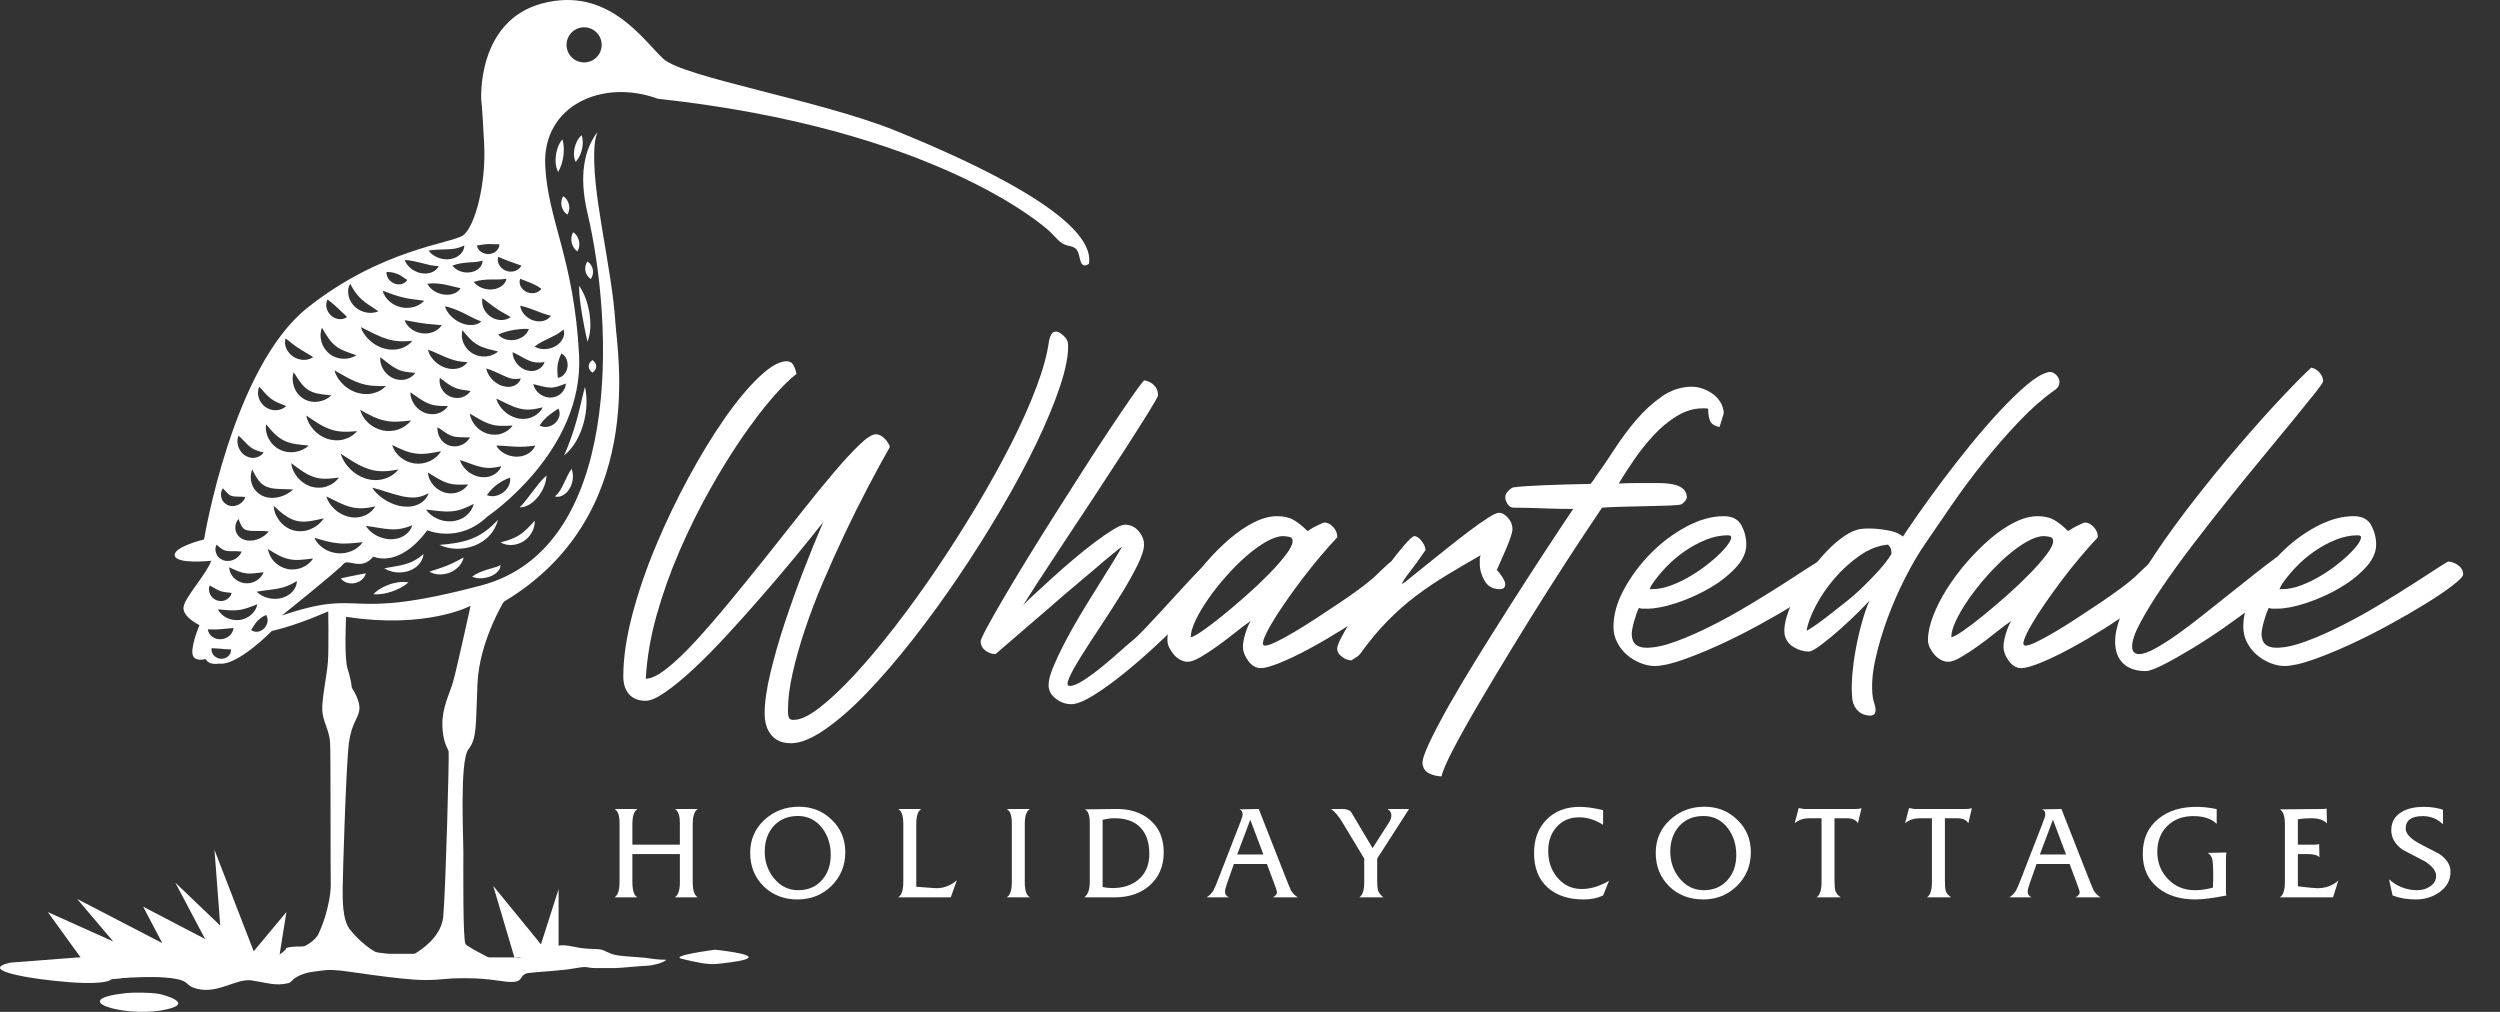 <svg xmlns="http://www.w3.org/2000/svg" xmlns:xlink="http://www.w3.org/1999/xlink" id="Layer_1" x="0px" y="0px" width="350.478px" height="141.855px" viewBox="0 0 350.478 141.855" xml:space="preserve"><rect x="0" y="0" width="350.478" height="141.855" fill="#333333" stroke="none"/><g>	<g>		<path fill="#FFFFFF" d="M90.535,98.244c-1.031,0-1.814-0.308-2.35-0.922c-0.536-0.615-0.804-1.438-0.804-2.469   c0-2.579,0.417-5.454,1.25-8.628c0.833-3.173,1.934-6.396,3.302-9.669s2.896-6.465,4.582-9.579   c1.686-3.113,3.371-5.881,5.057-8.301c1.686-2.419,3.303-4.362,4.85-5.831c1.547-1.467,2.836-2.201,3.867-2.201   c0.437,0,0.754,0.188,0.952,0.565s0.337,0.783,0.417,1.22c-0.913,0.675-2.053,1.806-3.422,3.392   c-1.368,1.587-2.807,3.48-4.313,5.682c-1.508,2.202-3.015,4.651-4.521,7.349c-1.509,2.698-2.896,5.514-4.165,8.449   c-1.271,2.936-2.331,5.92-3.184,8.954c-0.854,3.035-1.359,6-1.518,8.896c0.753,0,1.745-0.486,2.976-1.458   c1.229-0.972,2.588-2.27,4.075-3.896c1.487-1.626,3.074-3.461,4.761-5.504c1.685-2.043,3.381-4.136,5.087-6.277   c1.705-2.142,3.371-4.244,4.998-6.307c1.626-2.063,3.124-3.897,4.492-5.504s2.559-2.896,3.57-3.868   c1.011-0.971,1.774-1.457,2.29-1.457c0.437,0,0.853,0.208,1.25,0.624c0.396,0.417,0.634,0.804,0.714,1.16   c-0.992,1.746-2.033,3.66-3.124,5.742c-1.091,2.083-2.162,4.234-3.213,6.456c-1.052,2.222-2.063,4.473-3.034,6.753   c-0.973,2.281-1.815,4.492-2.529,6.635c-0.714,2.142-1.289,4.174-1.726,6.099c-0.437,1.923-0.654,3.659-0.654,5.206   c0,0.555,0.05,0.922,0.149,1.101c0.098,0.179,0.307,0.268,0.624,0.268c0.952,0,2.162-0.565,3.63-1.695   c1.467-1.131,3.094-2.658,4.879-4.582s3.669-4.165,5.652-6.724c1.983-2.558,3.946-5.274,5.891-8.151   c1.943-2.875,3.817-5.82,5.623-8.836c1.805-3.014,3.421-5.929,4.849-8.746c1.429-2.816,2.608-5.464,3.541-7.943   c0.931-2.479,1.517-4.631,1.755-6.456c0.079-0.356,0.188-0.663,0.327-0.922c0.139-0.258,0.366-0.387,0.685-0.387   c0.237,0,0.574,0.188,1.011,0.565s0.655,0.823,0.655,1.339c0.039,1.468-0.338,3.392-1.131,5.771   c-0.794,2.38-1.885,5.019-3.272,7.913c-1.389,2.896-3.025,5.95-4.909,9.163s-3.877,6.377-5.979,9.49   c-2.103,3.114-4.265,6.09-6.485,8.925c-2.222,2.836-4.373,5.335-6.456,7.497c-2.082,2.162-4.046,3.877-5.891,5.147   c-1.844,1.269-3.421,1.903-4.729,1.903c-1.19,0-2.104-0.377-2.737-1.13c-0.635-0.754-0.952-1.766-0.952-3.035   c0-1.547,0.268-3.441,0.804-5.682c0.535-2.242,1.209-4.591,2.022-7.051c0.813-2.459,1.696-4.918,2.648-7.378   c0.951-2.459,1.863-4.701,2.736-6.724c-1.15,1.468-2.479,3.114-3.986,4.938c-1.508,1.825-3.064,3.659-4.671,5.504   c-1.606,1.844-3.223,3.649-4.849,5.414c-1.627,1.766-3.164,3.322-4.611,4.671c-1.449,1.348-2.768,2.439-3.957,3.272   C92.142,97.828,91.21,98.244,90.535,98.244z"></path>		<path fill="#FFFFFF" d="M150.154,98.72c-0.754,0-1.468-0.259-2.142-0.773c-0.675-0.517-1.012-1.151-1.012-1.904   c0-0.635,0.208-1.458,0.625-2.469c0.416-1.012,0.941-2.132,1.576-3.362c0.635-1.229,1.349-2.508,2.143-3.838   c0.793-1.328,1.576-2.607,2.351-3.838c0.773-1.229,1.477-2.359,2.111-3.391s1.131-1.864,1.488-2.499   c-0.238,0.158-0.675,0.496-1.31,1.011c-0.635,0.517-1.389,1.151-2.261,1.904c-0.873,0.754-1.835,1.567-2.886,2.439   c-1.052,0.873-2.093,1.766-3.124,2.678c-2.46,2.103-5.176,4.442-8.151,7.021c-0.516,0-0.992-0.168-1.428-0.506   c-0.438-0.336-0.654-0.763-0.654-1.278c0-0.198,0.287-0.833,0.862-1.904c0.574-1.071,1.339-2.419,2.291-4.046   c0.952-1.626,2.053-3.461,3.302-5.504c1.25-2.043,2.549-4.125,3.897-6.248c1.349-2.121,2.687-4.224,4.017-6.307   c1.328-2.082,2.567-3.986,3.719-5.712c1.149-1.726,2.151-3.203,3.005-4.433c0.853-1.229,1.457-2.043,1.814-2.439   c0.555,0.08,1.021,0.308,1.398,0.684c0.376,0.378,0.565,0.844,0.565,1.398c0,0.159-0.438,0.943-1.31,2.351   c-0.873,1.408-1.974,3.145-3.302,5.206c-1.33,2.063-2.777,4.284-4.344,6.664c-1.567,2.38-3.055,4.632-4.463,6.753   c-1.408,2.123-2.618,3.968-3.629,5.534c-1.012,1.567-1.637,2.549-1.875,2.945c0.277-0.317,0.774-0.804,1.488-1.458   s1.536-1.407,2.469-2.261c0.932-0.853,1.924-1.726,2.976-2.618c1.05-0.893,2.062-1.705,3.034-2.439   c0.972-0.733,1.845-1.339,2.618-1.815c0.773-0.476,1.339-0.714,1.695-0.714c0.753,0,1.388,0.298,1.904,0.893   c0.515,0.596,0.773,1.23,0.773,1.904c0,0.675-0.308,1.636-0.922,2.886c-0.616,1.249-1.379,2.608-2.291,4.076   c-0.913,1.468-1.874,2.965-2.886,4.492s-1.904,2.906-2.678,4.135c-0.773,1.229-1.339,2.24-1.695,3.034   c-0.357,0.793-0.338,1.19,0.06,1.19c0.476,0,1.14-0.278,1.993-0.833c0.853-0.556,1.726-1.2,2.617-1.934   c0.893-0.734,1.726-1.447,2.499-2.143c0.773-0.693,1.339-1.18,1.696-1.457c0.476-0.396,1.051-0.952,1.726-1.666   c0.674-0.714,1.388-1.478,2.142-2.291c0.753-0.813,1.518-1.646,2.291-2.499c0.773-0.853,1.478-1.616,2.112-2.291   c0.634-0.674,1.18-1.229,1.636-1.666c0.456-0.436,0.724-0.654,0.804-0.654c0.595,0,1.061,0.188,1.398,0.565   c0.336,0.377,0.506,0.783,0.506,1.22c-0.159,0.396-0.695,1.121-1.606,2.172c-0.913,1.051-2.033,2.252-3.362,3.6   c-1.329,1.349-2.787,2.758-4.373,4.225c-1.587,1.468-3.134,2.806-4.641,4.016c-1.509,1.21-2.906,2.211-4.195,3.005   C151.93,98.323,150.907,98.72,150.154,98.72z"></path>		<path fill="#FFFFFF" d="M163.661,89.736c0-0.991,0.238-2.112,0.714-3.362c0.477-1.249,1.121-2.519,1.935-3.808   c0.813-1.289,1.744-2.538,2.796-3.749c1.051-1.209,2.143-2.3,3.272-3.272c1.131-0.971,2.271-1.744,3.422-2.32   c1.149-0.574,2.221-0.862,3.213-0.862c0.952,0,1.734,0.179,2.35,0.535c0.615,0.357,1.259,0.873,1.935,1.547   c0.078-0.039,0.228-0.128,0.445-0.268c0.218-0.139,0.466-0.277,0.744-0.416c0.277-0.139,0.525-0.258,0.744-0.357   c0.217-0.099,0.366-0.148,0.446-0.148c0.436,0,0.842,0.208,1.22,0.624c0.376,0.417,0.564,0.844,0.564,1.279v0.179   c-0.714,0.754-1.508,1.646-2.38,2.678c-0.873,1.032-1.735,2.112-2.588,3.242c-0.854,1.131-1.656,2.242-2.41,3.332   c-0.754,1.092-1.389,2.083-1.903,2.976c-0.517,0.893-0.863,1.606-1.042,2.142c-0.178,0.536-0.109,0.804,0.209,0.804   c0.316,0,0.842-0.179,1.576-0.536c0.733-0.356,1.586-0.822,2.559-1.397c0.972-0.575,2.003-1.22,3.094-1.935   c1.091-0.714,2.151-1.417,3.184-2.111c1.031-0.694,1.953-1.339,2.767-1.935c0.813-0.595,1.438-1.09,1.875-1.487   c0.118-0.079,0.307-0.247,0.564-0.506c0.258-0.257,0.536-0.525,0.833-0.803c0.298-0.277,0.565-0.525,0.804-0.744   c0.238-0.218,0.396-0.327,0.476-0.327c0.437,0,0.863,0.169,1.279,0.506c0.417,0.338,0.625,0.725,0.625,1.16   c0,0.556-0.417,1.26-1.25,2.112c-0.833,0.854-1.903,1.775-3.213,2.767c-1.309,0.992-2.757,1.984-4.343,2.976   c-1.587,0.991-3.135,1.895-4.642,2.707c-1.508,0.813-2.876,1.467-4.105,1.963s-2.122,0.744-2.678,0.744   c-0.675,0-1.26-0.338-1.755-1.012c-0.496-0.674-0.744-1.348-0.744-2.022c0-0.437,0.099-1.002,0.298-1.696   c0.198-0.693,0.456-1.318,0.773-1.874c-0.595,0.396-1.3,0.922-2.112,1.577c-0.813,0.654-1.646,1.289-2.499,1.903   c-0.854,0.615-1.656,1.141-2.409,1.577c-0.754,0.436-1.35,0.654-1.785,0.654c-0.357,0-0.705-0.089-1.041-0.268   c-0.338-0.179-0.636-0.417-0.893-0.714c-0.259-0.298-0.477-0.625-0.655-0.982C163.751,90.45,163.661,90.092,163.661,89.736z    M166.934,89.319c0.238,0,0.764-0.276,1.577-0.833c0.813-0.555,1.745-1.259,2.797-2.112c1.05-0.853,2.161-1.794,3.331-2.826   c1.17-1.031,2.241-2.042,3.214-3.034c0.971-0.991,1.774-1.904,2.409-2.737c0.634-0.833,0.952-1.467,0.952-1.903   c0-0.357-0.179-0.565-0.535-0.625c-0.357-0.06-0.616-0.09-0.773-0.09c-0.676,0-1.469,0.259-2.38,0.773   c-0.913,0.517-1.845,1.19-2.797,2.023s-1.895,1.775-2.826,2.826c-0.933,1.052-1.766,2.103-2.499,3.153   c-0.734,1.052-1.33,2.053-1.785,3.005C167.162,87.891,166.934,88.685,166.934,89.319z"></path>		<path fill="#FFFFFF" d="M188.83,92.472c-0.238-0.079-0.525-0.258-0.863-0.535c-0.336-0.277-0.506-0.614-0.506-1.012   c0-0.316,0.229-0.901,0.685-1.755c0.455-0.853,1.031-1.845,1.726-2.975c0.693-1.131,1.467-2.311,2.32-3.541   c0.853-1.229,1.676-2.38,2.47-3.451c0.793-1.07,1.517-1.982,2.171-2.736c0.655-0.753,1.121-1.19,1.398-1.31   c0.357,0,0.714,0.229,1.071,0.685c0.357,0.456,0.535,0.883,0.535,1.279c-0.794,1.19-1.537,2.222-2.23,3.094   c-0.695,0.873-1.042,1.429-1.042,1.666c0.039,0,0.366-0.247,0.982-0.743c0.614-0.496,1.377-1.11,2.29-1.845   c0.912-0.733,1.914-1.537,3.005-2.41c1.091-0.872,2.122-1.675,3.094-2.409c0.972-0.733,1.845-1.349,2.618-1.845   c0.773-0.495,1.299-0.744,1.577-0.744c0.436,0,0.862,0.238,1.279,0.714c0.416,0.477,0.625,0.992,0.625,1.548   c0,0.277-0.09,0.675-0.269,1.189c-0.178,0.517-0.387,1.052-0.624,1.606c-0.238,0.557-0.477,1.101-0.714,1.637   c-0.238,0.535-0.438,0.981-0.596,1.339c0.198,0.158,0.446,0.467,0.744,0.922c0.297,0.456,0.446,0.804,0.446,1.041   c0,0.477-0.259,0.714-0.773,0.714c-0.952,0-1.657-0.387-2.112-1.16c-0.457-0.773-0.685-1.576-0.685-2.409c0-0.198,0-0.387,0-0.565   s0.039-0.387,0.119-0.625c-1.666,0.952-3.253,1.885-4.76,2.797c-1.508,0.913-2.945,1.884-4.314,2.915   c-1.368,1.032-2.688,2.192-3.956,3.481c-1.271,1.289-2.52,2.787-3.749,4.492c-0.159,0.237-0.367,0.437-0.624,0.595   c-0.259,0.158-0.506,0.316-0.744,0.476L188.83,92.472z"></path>		<path fill="#FFFFFF" d="M222.982,67.839c0.158-0.198,0.297-0.376,0.416-0.535c0.119-0.158,0.218-0.317,0.298-0.477   c0.793-1.07,1.655-2.329,2.588-3.777c0.932-1.448,1.953-2.827,3.064-4.136c1.11-1.309,2.32-2.419,3.63-3.332   c1.309-0.912,2.716-1.368,4.225-1.368c0.476,0,0.971,0.089,1.487,0.268c0.515,0.179,0.991,0.427,1.428,0.743   c0.436,0.318,0.793,0.705,1.071,1.161c0.276,0.456,0.436,0.962,0.476,1.517l-0.595,1.964c-0.754-0.158-1.211-0.477-1.369-0.952   s-0.237-1.012-0.237-1.606c-0.119-0.039-0.248-0.06-0.387-0.06c-0.14,0-0.268,0-0.387,0c-1.23,0-2.431,0.357-3.6,1.071   c-1.171,0.714-2.252,1.606-3.243,2.678c-0.992,1.07-1.904,2.211-2.737,3.421s-1.547,2.312-2.142,3.302v0.06   c0.912-0.039,1.834-0.06,2.767-0.06c0.932,0,1.854,0,2.767,0c0.396,0,0.813,0.021,1.25,0.06c0.436,0.04,0.853,0.119,1.249,0.238   s0.733,0.308,1.012,0.565c0.277,0.258,0.436,0.625,0.476,1.101c0,0.159-0.089,0.348-0.268,0.565   c-0.179,0.219-0.348,0.367-0.506,0.446c-0.158,0.08-0.743,0.14-1.755,0.179s-2.133,0.069-3.361,0.089   c-1.23,0.021-2.431,0.05-3.601,0.089c-1.17,0.04-1.974,0.08-2.409,0.119c-0.675,0.992-1.687,2.51-3.035,4.552   c-1.349,2.044-2.836,4.344-4.462,6.902c-1.627,2.559-3.293,5.236-4.998,8.032c-1.706,2.797-3.282,5.424-4.73,7.884   c-1.447,2.459-2.657,4.621-3.629,6.485s-1.518,3.133-1.637,3.809c-0.555,0-1.12-0.13-1.695-0.387   c-0.575-0.259-0.902-0.725-0.982-1.398c-0.039-0.517,0.298-1.527,1.012-3.035s1.656-3.293,2.826-5.354   c1.171-2.063,2.52-4.324,4.046-6.783c1.527-2.459,3.074-4.918,4.642-7.378c1.566-2.459,3.103-4.839,4.611-7.14   c1.507-2.301,2.835-4.304,3.986-6.01c-1.39,0-2.807-0.029-4.255-0.089s-2.807-0.09-4.075-0.09c-0.357,0-0.646-0.168-0.863-0.506   c-0.218-0.336-0.327-0.663-0.327-0.981c0-0.317,0.158-0.625,0.477-0.922c0.316-0.298,0.555-0.446,0.714-0.446   c0.912-0.119,2.369-0.218,4.373-0.298C218.589,67.939,220.721,67.879,222.982,67.839z"></path>		<path fill="#FFFFFF" d="M226.194,87.832c0-1.666,0.496-3.411,1.487-5.236c0.991-1.823,2.241-3.5,3.749-5.027   c1.507-1.526,3.173-2.776,4.998-3.749c1.824-0.971,3.569-1.457,5.235-1.457c1.19,0,2.013,0.427,2.47,1.279   c0.455,0.854,0.685,1.755,0.685,2.707c0,1.111-0.517,2.212-1.548,3.302c-1.031,1.092-2.281,2.053-3.748,2.886   c-1.468,0.833-2.995,1.509-4.581,2.023c-1.588,0.516-2.937,0.773-4.047,0.773c-0.198,0-0.396,0-0.595,0   c-0.199,0-0.377-0.039-0.535-0.119c-0.119,0.238-0.238,0.526-0.357,0.863s-0.229,0.684-0.327,1.041   c-0.1,0.356-0.179,0.694-0.238,1.012s-0.089,0.556-0.089,0.714c0,1.309,0.693,1.963,2.083,1.963c1.149,0,2.528-0.297,4.135-0.892   c1.606-0.596,3.292-1.339,5.058-2.231c1.765-0.893,3.52-1.864,5.266-2.916c1.745-1.051,3.312-2.022,4.7-2.915   s2.538-1.637,3.451-2.231c0.912-0.595,1.407-0.893,1.487-0.893c0.437,0,0.893,0.169,1.369,0.506   c0.476,0.338,0.714,0.764,0.714,1.279c0,0.278-0.486,0.794-1.458,1.547c-0.973,0.754-2.231,1.606-3.778,2.559   s-3.263,1.944-5.146,2.975c-1.885,1.032-3.759,1.974-5.623,2.826c-1.865,0.854-3.6,1.558-5.206,2.112   c-1.606,0.556-2.886,0.833-3.838,0.833c-0.635,0-1.3-0.139-1.993-0.416c-0.694-0.278-1.319-0.654-1.874-1.131   c-0.556-0.476-1.012-1.051-1.369-1.726C226.373,89.418,226.194,88.665,226.194,87.832z M231.252,82.595h0.357   c0.872,0,1.794-0.188,2.767-0.564c0.972-0.377,1.913-0.843,2.826-1.398c0.912-0.556,1.765-1.16,2.559-1.815   c0.793-0.654,1.437-1.259,1.934-1.814c0.495-0.555,0.813-1.021,0.952-1.398c0.139-0.376,0.009-0.564-0.387-0.564   c-1.032,0-2.063,0.208-3.095,0.624c-1.031,0.417-2.022,0.952-2.975,1.606c-0.952,0.655-1.825,1.398-2.618,2.231   c-0.794,0.833-1.468,1.666-2.022,2.499L231.252,82.595z"></path>		<path fill="#FFFFFF" d="M262.251,100.327c-0.675,0-1.24-0.199-1.695-0.595c-0.457-0.397-0.744-0.933-0.863-1.606   c-0.119-0.952-0.129-2.063-0.029-3.332c0.099-1.271,0.268-2.55,0.506-3.838c0.237-1.289,0.525-2.529,0.862-3.719   c0.337-1.19,0.685-2.202,1.041-3.035c-0.237,0.278-0.743,0.804-1.517,1.577s-1.606,1.558-2.499,2.351   c-0.893,0.794-1.766,1.517-2.618,2.172c-0.854,0.654-1.458,1.002-1.814,1.041c-0.754,0-1.479-0.208-2.172-0.625   c-0.694-0.416-1.121-1.021-1.279-1.814c-0.08-0.714,0.029-1.557,0.327-2.529c0.298-0.972,0.724-1.993,1.279-3.063   c0.555-1.071,1.209-2.132,1.964-3.184c0.753-1.051,1.536-2.003,2.35-2.856c0.813-0.853,1.646-1.566,2.499-2.142   c0.853-0.574,1.637-0.902,2.351-0.981c0.198-0.039,0.555-0.06,1.071-0.06c0.833,0,1.725,0.089,2.677,0.268   s1.646,0.467,2.083,0.862c0.515-0.793,1.259-1.883,2.231-3.272c0.971-1.388,2.072-2.905,3.302-4.552   c1.229-1.646,2.538-3.321,3.927-5.027c1.389-1.705,2.757-3.282,4.105-4.73c1.349-1.447,2.608-2.667,3.778-3.659   c1.17-0.991,2.151-1.586,2.945-1.785c0.039,0,0.079-0.009,0.119-0.029c0.039-0.02,0.079-0.03,0.119-0.03   c0.277,0,0.535,0.09,0.773,0.268c0.238,0.179,0.416,0.397,0.535,0.655s0.139,0.545,0.06,0.862   c-0.08,0.318-0.317,0.595-0.714,0.833c-1.666,1.19-3.342,2.678-5.027,4.463c-1.687,1.785-3.323,3.669-4.909,5.652   c-1.587,1.983-3.074,3.986-4.462,6.01c-1.39,2.022-2.639,3.848-3.749,5.474c-0.873,1.27-1.775,2.816-2.707,4.641   c-0.933,1.825-1.766,3.729-2.499,5.712c-0.734,1.984-1.31,3.948-1.726,5.891c-0.417,1.943-0.526,3.669-0.327,5.177   c0.039,0.238,0.108,0.506,0.208,0.804c0.099,0.297,0.158,0.564,0.179,0.803c0.02,0.238-0.011,0.446-0.089,0.625   C262.767,100.178,262.568,100.287,262.251,100.327z M253.267,88.426c0.238-0.119,0.634-0.366,1.19-0.743   c0.555-0.377,1.199-0.853,1.934-1.429c0.733-0.574,1.526-1.199,2.38-1.874c0.853-0.674,1.675-1.398,2.469-2.172   s1.537-1.547,2.231-2.32c0.693-0.773,1.259-1.518,1.696-2.231c0-0.436-0.06-0.743-0.179-0.922s-0.219-0.307-0.298-0.387   c-1.349,0.119-2.677,0.635-3.986,1.547c-1.309,0.913-2.489,1.984-3.54,3.213c-1.052,1.23-1.925,2.51-2.618,3.838   C253.852,86.275,253.425,87.435,253.267,88.426z"></path>		<path fill="#FFFFFF" d="M270.282,89.736c0-0.991,0.238-2.112,0.714-3.362c0.477-1.249,1.121-2.519,1.935-3.808   c0.813-1.289,1.744-2.538,2.796-3.749c1.051-1.209,2.143-2.3,3.272-3.272c1.131-0.971,2.271-1.744,3.422-2.32   c1.149-0.574,2.221-0.862,3.213-0.862c0.952,0,1.734,0.179,2.35,0.535c0.615,0.357,1.259,0.873,1.935,1.547   c0.078-0.039,0.228-0.128,0.445-0.268c0.218-0.139,0.466-0.277,0.744-0.416c0.277-0.139,0.525-0.258,0.744-0.357   c0.217-0.099,0.366-0.148,0.446-0.148c0.436,0,0.842,0.208,1.22,0.624c0.376,0.417,0.564,0.844,0.564,1.279v0.179   c-0.714,0.754-1.508,1.646-2.38,2.678c-0.873,1.032-1.735,2.112-2.588,3.242c-0.854,1.131-1.656,2.242-2.41,3.332   c-0.754,1.092-1.389,2.083-1.903,2.976c-0.517,0.893-0.863,1.606-1.042,2.142c-0.178,0.536-0.109,0.804,0.209,0.804   c0.316,0,0.842-0.179,1.576-0.536c0.733-0.356,1.586-0.822,2.559-1.397c0.972-0.575,2.003-1.22,3.094-1.935   c1.091-0.714,2.151-1.417,3.184-2.111c1.031-0.694,1.953-1.339,2.767-1.935c0.813-0.595,1.438-1.09,1.875-1.487   c0.118-0.079,0.307-0.247,0.564-0.506c0.258-0.257,0.536-0.525,0.833-0.803c0.298-0.277,0.565-0.525,0.804-0.744   c0.238-0.218,0.396-0.327,0.476-0.327c0.437,0,0.863,0.169,1.279,0.506c0.417,0.338,0.625,0.725,0.625,1.16   c0,0.556-0.417,1.26-1.25,2.112c-0.833,0.854-1.903,1.775-3.213,2.767c-1.309,0.992-2.757,1.984-4.343,2.976   c-1.587,0.991-3.135,1.895-4.642,2.707c-1.508,0.813-2.876,1.467-4.105,1.963s-2.122,0.744-2.678,0.744   c-0.675,0-1.26-0.338-1.755-1.012c-0.496-0.674-0.744-1.348-0.744-2.022c0-0.437,0.099-1.002,0.298-1.696   c0.198-0.693,0.456-1.318,0.773-1.874c-0.595,0.396-1.3,0.922-2.112,1.577c-0.813,0.654-1.646,1.289-2.499,1.903   c-0.854,0.615-1.656,1.141-2.409,1.577c-0.754,0.436-1.35,0.654-1.785,0.654c-0.357,0-0.705-0.089-1.041-0.268   c-0.338-0.179-0.636-0.417-0.893-0.714c-0.259-0.298-0.477-0.625-0.655-0.982C270.372,90.45,270.282,90.092,270.282,89.736z    M273.555,89.319c0.238,0,0.764-0.276,1.577-0.833c0.813-0.555,1.745-1.259,2.797-2.112c1.05-0.853,2.161-1.794,3.331-2.826   c1.17-1.031,2.241-2.042,3.214-3.034c0.971-0.991,1.774-1.904,2.409-2.737c0.634-0.833,0.952-1.467,0.952-1.903   c0-0.357-0.179-0.565-0.535-0.625c-0.357-0.06-0.616-0.09-0.773-0.09c-0.676,0-1.469,0.259-2.38,0.773   c-0.913,0.517-1.845,1.19-2.797,2.023s-1.895,1.775-2.826,2.826c-0.933,1.052-1.766,2.103-2.499,3.153   c-0.734,1.052-1.33,2.053-1.785,3.005C273.783,87.891,273.555,88.685,273.555,89.319z"></path>		<path fill="#FFFFFF" d="M300.806,94.079c-1.349,0-2.4-0.356-3.153-1.07c-0.754-0.714-1.131-1.745-1.131-3.094   c0-1.429,0.525-3.223,1.577-5.385c1.051-2.162,2.41-4.482,4.076-6.962c1.665-2.479,3.529-5.037,5.593-7.676   c2.062-2.638,4.114-5.146,6.158-7.526c2.042-2.38,3.956-4.522,5.741-6.426c1.785-1.904,3.232-3.371,4.344-4.403   c0.437,0.08,0.823,0.308,1.16,0.685s0.506,0.783,0.506,1.22c0,0.158-0.387,0.724-1.16,1.695c-0.773,0.973-1.785,2.222-3.034,3.749   c-1.25,1.527-2.678,3.263-4.284,5.206s-3.243,3.956-4.909,6.039c-1.666,2.082-3.302,4.175-4.908,6.277s-3.035,4.075-4.284,5.92   c-1.25,1.845-2.261,3.491-3.034,4.938c-0.774,1.448-1.161,2.569-1.161,3.362c0,0.714,0.337,1.07,1.012,1.07   c0.516,0,1.229-0.247,2.143-0.743c0.912-0.496,1.934-1.14,3.063-1.934c1.131-0.793,2.33-1.696,3.601-2.708   c1.269-1.011,2.528-2.013,3.778-3.004c1.249-0.991,2.448-1.943,3.6-2.856c1.149-0.912,2.161-1.686,3.034-2.32   c0.357,0.08,0.744,0.317,1.16,0.714c0.417,0.396,0.625,0.813,0.625,1.249c0,0.357-0.427,0.943-1.279,1.756   c-0.854,0.813-1.954,1.746-3.303,2.796c-1.349,1.052-2.816,2.133-4.402,3.243c-1.587,1.111-3.134,2.122-4.642,3.034   c-1.508,0.913-2.847,1.666-4.016,2.262C302.104,93.782,301.282,94.079,300.806,94.079z"></path>		<path fill="#FFFFFF" d="M314.49,87.832c0-1.666,0.496-3.411,1.487-5.236c0.991-1.823,2.241-3.5,3.749-5.027   c1.507-1.526,3.173-2.776,4.998-3.749c1.824-0.971,3.569-1.457,5.235-1.457c1.19,0,2.013,0.427,2.47,1.279   c0.455,0.854,0.685,1.755,0.685,2.707c0,1.111-0.517,2.212-1.548,3.302c-1.031,1.092-2.281,2.053-3.748,2.886   c-1.468,0.833-2.995,1.509-4.581,2.023c-1.588,0.516-2.937,0.773-4.047,0.773c-0.198,0-0.396,0-0.595,0   c-0.199,0-0.377-0.039-0.535-0.119c-0.119,0.238-0.238,0.526-0.357,0.863s-0.229,0.684-0.327,1.041   c-0.1,0.356-0.179,0.694-0.238,1.012s-0.089,0.556-0.089,0.714c0,1.309,0.693,1.963,2.083,1.963c1.149,0,2.528-0.297,4.135-0.892   c1.606-0.596,3.292-1.339,5.058-2.231c1.765-0.893,3.52-1.864,5.266-2.916c1.745-1.051,3.312-2.022,4.7-2.915   s2.538-1.637,3.451-2.231c0.912-0.595,1.407-0.893,1.487-0.893c0.437,0,0.893,0.169,1.369,0.506   c0.476,0.338,0.714,0.764,0.714,1.279c0,0.278-0.486,0.794-1.458,1.547c-0.973,0.754-2.231,1.606-3.778,2.559   s-3.263,1.944-5.146,2.975c-1.885,1.032-3.759,1.974-5.623,2.826c-1.865,0.854-3.6,1.558-5.206,2.112   c-1.606,0.556-2.886,0.833-3.838,0.833c-0.635,0-1.3-0.139-1.993-0.416c-0.694-0.278-1.319-0.654-1.874-1.131   c-0.556-0.476-1.012-1.051-1.369-1.726C314.669,89.418,314.49,88.665,314.49,87.832z M319.548,82.595h0.357   c0.872,0,1.794-0.188,2.767-0.564c0.972-0.377,1.913-0.843,2.826-1.398c0.912-0.556,1.765-1.16,2.559-1.815   c0.793-0.654,1.437-1.259,1.934-1.814c0.495-0.555,0.813-1.021,0.952-1.398c0.139-0.376,0.009-0.564-0.387-0.564   c-1.032,0-2.063,0.208-3.095,0.624c-1.031,0.417-2.022,0.952-2.975,1.606c-0.952,0.655-1.825,1.398-2.618,2.231   c-0.794,0.833-1.468,1.666-2.022,2.499L319.548,82.595z"></path>	</g>	<g>		<path fill="#FFFFFF" d="M94.588,125.798c0.482-0.271,0.724-0.971,0.724-2.096v-3.968h-6.657v3.894c0,1.199,0.234,1.923,0.704,2.17   H86.15c0.47-0.284,0.705-0.995,0.705-2.133v-8.27c0-1.076-0.235-1.737-0.705-1.984h3.227c-0.481,0.271-0.723,0.989-0.723,2.15   v2.856h6.657v-3.022c0-1.076-0.235-1.737-0.705-1.984h3.227c-0.482,0.271-0.723,1.001-0.723,2.188v8.029   c0,1.199,0.24,1.923,0.723,2.17H94.588z"></path>		<path fill="#FFFFFF" d="M111.808,126.095c-1.903,0-3.485-0.612-4.747-1.836c-1.261-1.248-1.891-2.813-1.891-4.691   c0-1.866,0.667-3.412,2.002-4.636c1.336-1.224,2.942-1.836,4.821-1.836c1.817,0,3.356,0.612,4.617,1.836   c1.262,1.212,1.892,2.726,1.892,4.543c0,1.867-0.648,3.443-1.946,4.729C115.27,125.464,113.688,126.095,111.808,126.095z    M111.863,114.394c-1.421,0-2.564,0.482-3.43,1.446c-0.816,0.928-1.225,2.114-1.225,3.561c0,1.397,0.421,2.627,1.262,3.69   c0.914,1.138,2.058,1.706,3.43,1.706c1.397,0,2.516-0.482,3.356-1.446c0.804-0.915,1.206-2.083,1.206-3.505   c0-1.446-0.396-2.695-1.188-3.746C114.397,114.963,113.261,114.394,111.863,114.394z"></path>		<path fill="#FFFFFF" d="M133.292,125.798h-7.381c0.482-0.271,0.724-1.001,0.724-2.188v-8.085c0-1.161-0.241-1.866-0.724-2.113   h3.245c-0.47,0.284-0.704,0.989-0.704,2.113v8.79l2.503,0.186c1.138,0.099,2.2-0.266,3.189-1.094L133.292,125.798z"></path>		<path fill="#FFFFFF" d="M141.124,125.798c0.482-0.26,0.724-0.971,0.724-2.133v-8.27c0-1.076-0.241-1.737-0.724-1.984h3.264   c-0.481,0.271-0.723,0.989-0.723,2.15v8.122c0,1.162,0.241,1.867,0.723,2.114H141.124z"></path>		<path fill="#FFFFFF" d="M156.321,125.798h-4.303c0.507-0.408,0.761-1.119,0.761-2.133v-8.27c0-1.088-0.229-1.731-0.687-1.929   l4.321-0.056c1.978-0.024,3.572,0.481,4.784,1.521c1.298,1.088,1.946,2.608,1.946,4.562c0,1.929-0.661,3.48-1.983,4.654   C159.888,125.249,158.274,125.798,156.321,125.798z M156.247,114.709c-0.52,0-1.076,0.074-1.669,0.223v9.42   c0.457,0.099,0.908,0.148,1.354,0.148c1.545,0,2.781-0.408,3.709-1.224c0.988-0.854,1.483-2.04,1.483-3.561   c0-1.607-0.417-2.844-1.252-3.709C159.038,115.142,157.829,114.709,156.247,114.709z"></path>		<path fill="#FFFFFF" d="M178.45,125.798c0.383-0.223,0.575-0.451,0.575-0.687c0-0.16-0.137-0.593-0.408-1.298l-1.001-2.688h-4.637   l-0.945,2.688c-0.198,0.544-0.297,0.952-0.297,1.224c0,0.334,0.18,0.588,0.538,0.761h-3.115c0.396-0.247,0.711-0.568,0.945-0.964   c0.124-0.198,0.371-0.779,0.742-1.743l3.06-7.881c0.197-0.482,0.297-0.841,0.297-1.076c0-0.333-0.148-0.556-0.445-0.667   l2.707-0.056l3.802,9.68c0.42,1.063,0.667,1.656,0.741,1.78c0.247,0.396,0.563,0.704,0.946,0.927H178.45z M175.279,114.914   l-1.836,4.877h3.672L175.279,114.914z"></path>		<path fill="#FFFFFF" d="M193.068,120.365v3.005c0,0.655,0.031,1.118,0.093,1.391c0.111,0.37,0.371,0.717,0.779,1.038h-3.375   c0.457-0.309,0.686-0.989,0.686-2.04v-3.394l-3.041-5.043c-0.581-0.965-1.131-1.602-1.65-1.91h1.558   c0.705,0,1.156,0.173,1.354,0.519l2.949,4.97l2.28-3.56c0.234-0.358,0.353-0.692,0.353-1.002c0-0.42-0.186-0.729-0.557-0.927   h3.041L193.068,120.365z"></path>		<path fill="#FFFFFF" d="M225.575,123.48l-0.834,2.059c-0.792,0.371-1.7,0.557-2.727,0.557c-2.102,0-3.776-0.55-5.025-1.65   c-1.285-1.149-1.928-2.77-1.928-4.858c0-1.94,0.581-3.498,1.743-4.673c1.161-1.199,2.707-1.799,4.636-1.799   c0.951,0,2.052,0.154,3.301,0.464v2.058c-1.088-0.704-2.207-1.057-3.356-1.057c-1.323,0-2.387,0.464-3.189,1.391   c-0.767,0.854-1.15,1.966-1.15,3.338c0,1.459,0.421,2.688,1.262,3.69c0.89,1.088,2.039,1.632,3.448,1.632   C222.979,124.63,224.252,124.248,225.575,123.48z"></path>		<path fill="#FFFFFF" d="M238.757,126.095c-1.903,0-3.485-0.612-4.747-1.836c-1.261-1.248-1.891-2.813-1.891-4.691   c0-1.866,0.667-3.412,2.002-4.636c1.336-1.224,2.942-1.836,4.821-1.836c1.817,0,3.356,0.612,4.617,1.836   c1.262,1.212,1.892,2.726,1.892,4.543c0,1.867-0.648,3.443-1.946,4.729C242.219,125.464,240.637,126.095,238.757,126.095z    M238.813,114.394c-1.421,0-2.564,0.482-3.43,1.446c-0.816,0.928-1.225,2.114-1.225,3.561c0,1.397,0.421,2.627,1.262,3.69   c0.914,1.138,2.058,1.706,3.43,1.706c1.397,0,2.516-0.482,3.356-1.446c0.804-0.915,1.206-2.083,1.206-3.505   c0-1.446-0.396-2.695-1.188-3.746C241.347,114.963,240.21,114.394,238.813,114.394z"></path>		<path fill="#FFFFFF" d="M260.465,115.415c-0.248-0.47-0.785-0.705-1.613-0.705h-1.669v8.715c0,0.742,0.043,1.236,0.13,1.484   c0.111,0.333,0.358,0.63,0.741,0.89h-3.394c0.47-0.284,0.705-0.995,0.705-2.133v-8.956h-1.632c-0.89,0-1.602,0.235-2.133,0.705   l0.557-2.133c0.012,0,0.108,0.016,0.287,0.046c0.18,0.031,0.325,0.06,0.437,0.084h7.287c0.321,0,0.587-0.037,0.797-0.111   L260.465,115.415z"></path>		<path fill="#FFFFFF" d="M275.94,115.415c-0.248-0.47-0.785-0.705-1.613-0.705h-1.669v8.715c0,0.742,0.043,1.236,0.13,1.484   c0.111,0.333,0.358,0.63,0.741,0.89h-3.394c0.47-0.284,0.705-0.995,0.705-2.133v-8.956h-1.632c-0.89,0-1.602,0.235-2.133,0.705   l0.557-2.133c0.012,0,0.108,0.016,0.287,0.046c0.18,0.031,0.325,0.06,0.437,0.084h7.287c0.321,0,0.587-0.037,0.797-0.111   L275.94,115.415z"></path>		<path fill="#FFFFFF" d="M290.978,125.798c0.383-0.223,0.575-0.451,0.575-0.687c0-0.16-0.137-0.593-0.408-1.298l-1.001-2.688   h-4.637l-0.945,2.688c-0.198,0.544-0.297,0.952-0.297,1.224c0,0.334,0.18,0.588,0.538,0.761h-3.115   c0.396-0.247,0.711-0.568,0.945-0.964c0.124-0.198,0.371-0.779,0.742-1.743l3.06-7.881c0.197-0.482,0.297-0.841,0.297-1.076   c0-0.333-0.148-0.556-0.445-0.667l2.707-0.056l3.802,9.68c0.42,1.063,0.667,1.656,0.741,1.78c0.247,0.396,0.563,0.704,0.946,0.927   H290.978z M287.807,114.914l-1.836,4.877h3.672L287.807,114.914z"></path>		<path fill="#FFFFFF" d="M307.813,126.095c-2.151,0-3.888-0.525-5.211-1.576c-1.471-1.149-2.206-2.763-2.206-4.84   c0-2.102,0.747-3.746,2.243-4.933c1.348-1.088,3.109-1.632,5.285-1.632c0.902,0,1.848,0.105,2.837,0.315v2.076   c-0.729-0.729-1.823-1.094-3.282-1.094c-1.496,0-2.714,0.464-3.652,1.391c-0.928,0.928-1.392,2.133-1.392,3.616   c0,1.509,0.501,2.781,1.502,3.82c1.002,1.038,2.25,1.558,3.746,1.558c0.865,0,1.719-0.124,2.56-0.371v-0.371   c0.012-0.26,0.021-0.541,0.027-0.844c0.006-0.303,0.006-0.63,0-0.982c-0.007-0.353-0.019-0.687-0.037-1.002   c-0.019-0.314-0.046-0.559-0.083-0.732c-0.1-0.433-0.315-0.741-0.649-0.927l2.633-0.056c-0.049,0.148-0.074,0.433-0.074,0.853   v4.747c0,0.174,0.025,0.315,0.074,0.427C310.23,125.91,308.79,126.095,307.813,126.095z"></path>		<path fill="#FFFFFF" d="M327.073,125.798H319.6c0.482-0.271,0.724-1.001,0.724-2.188v-8.029c0-1.174-0.241-1.879-0.724-2.113   l6.083-0.056c0.21,0,0.37-0.024,0.481-0.074l0.056,2.096c-0.457-0.482-1.187-0.724-2.188-0.724c-0.705,0-1.336,0.05-1.892,0.148   v3.561h2.206c0.358,0,0.618-0.031,0.779-0.093l0.037,1.873c-0.235-0.31-0.785-0.464-1.65-0.464h-1.372v4.524   c1.471,0.173,2.386,0.26,2.744,0.26c1.149,0,2.126-0.358,2.93-1.076L327.073,125.798z"></path>		<path fill="#FFFFFF" d="M338.665,126.095c-1.187,0-2.269-0.186-3.245-0.557l-0.5-2.262c1.162,1.014,2.479,1.521,3.949,1.521   c0.68,0,1.268-0.167,1.762-0.501c0.594-0.371,0.891-0.872,0.891-1.502c0-0.692-0.526-1.372-1.576-2.04   c-0.161-0.099-1.193-0.637-3.097-1.613c-1.076-0.741-1.613-1.662-1.613-2.763c0-1.138,0.5-1.996,1.502-2.577   c0.791-0.458,1.811-0.687,3.06-0.687c0.977,0,1.873,0.136,2.688,0.408v2.039c-0.791-0.766-1.737-1.149-2.837-1.149   c-1.595,0-2.393,0.581-2.393,1.743c0,0.631,0.525,1.268,1.576,1.91c0.235,0.148,1.262,0.686,3.078,1.613   c1.088,0.717,1.632,1.563,1.632,2.54c0,1.188-0.531,2.151-1.595,2.893C340.995,125.768,339.901,126.095,338.665,126.095z"></path>	</g>	<g>		<g>			<path fill="#FFFFFF" d="M125.581,18.334c-10.639-4.309-29.805-7.475-32.617-10.111c-2.814-2.637-7.736-10.199-16.969-7.736    c-9.231,2.461-8.528,13.539-8.528,13.539s0.119,0.527,0.41,6.211c0.293,5.686-1.348,11.664-2.988,12.779    c-1.643,1.113-11.488,1.934-21.803,10.139c-10.521,8.369-14.479,32.47-14.479,32.47s-4.396,1.055-4.102,2.285    c0.293,1.23,5.1,0.703,5.1,0.703c-0.646,1.875-3.635,5.041-3.869,6.449c-0.234,1.406,2.227,2.578,2.227,2.578    s-1.057,2.461-0.996,3.867c0.059,1.408,1.875,0.881,1.875,0.881c0.41,0.938,1.875,0.643,1.875,0.643    c2.58,0.352,7.387-4.57,7.387-4.57c3.635-0.822,7.912-2.754,7.912-2.754s0.088,5.158-0.045,7.047    c-0.131,1.891-0.879,5.275-0.791,6.857c0.088,1.584,1.012,2.77,1.1,4.572s0.043,18.111,0.088,19.781    c0.043,1.67-0.66,4.748-1.715,6.945s-6.109,3.166-6.109,3.166c2.813,0.791,5.625-0.881,8.967-0.045s6.639,0.045,6.639,0.045    c-1.979-0.484-4.045-2.418-5.1-3.781s-1.012-4.133-1.012-5.67c0-1.539,0.484-17.672,0.879-20.484    c0.396-2.814,1.23-3.254,1.451-4.572c0.219-1.318-1.055-3.166-1.055-3.166s-0.045-1.01-0.572-2.592    c-0.527-1.584-0.219-7.342-0.219-7.342c11.297,1.758,17.451-1.539,17.451-1.539s-1.979,9.012-2.463,10.682    c-0.482,1.672-1.537,3.561-1.494,6.023c0.045,2.461,0.791,3.297,0.879,3.736s-0.395,18.902-0.746,23.033    c-0.352,4.133-5.672,5.979-4.969,5.979c0.705,0,6.287,0.045,7.342,0.133s5.715,0.703,5.715,0.703    c-0.264-0.309-4.572-2.33-4.967-2.857c-0.396-0.527-0.309-10.814-0.309-12.924s-0.527-12.793,0.703-14.375    s1.012-3.297,1.275-9.23c0.264-5.936,3.693-11.473,3.693-11.473c20.046-11.957,15.919-34.798,15.649-39.035    c-0.527-8.266-3.518-18.814-2.902-25.145c0.059-0.612,0.197-1.166,0.385-1.676c-1.754,2.324-2.695,5.883-1.408,11.348    c3.75,15.941,4.805,47.005-14.89,52.22c-19.76,5.234-16,0.176-27.957,4.221c0,0,7.912-6.33,8.615-7.209s2.461,1.055,4.221-1.055    c0,0,3.516,1.758,7.561-3.693c0,0,4.396,1.934,8.439-1.934c0,0,13.54-9.083,12.837-22.623s-4.396-18.875-4.748-26.611    c-0.385-8.453,8.123-12.148,15.781-9.326c38.396,4.181,53.875,17.529,55.08,18.734c1.23,1.23,1.406,1.67,2.727,1.934    c1.318,0.264,1.143,1.23,1.494,2.197s1.143,0.264,1.143,0.264C153.714,30.641,136.218,22.641,125.581,18.334z M75.063,39.973    c0.24,0.125,0.506,0.262,0.844,0.516c-0.502,0.645-1.32,0.75-2.033,0.469c-0.691-0.305-1.244-1.08-0.955-1.875l1.512,0.584    C74.624,39.754,74.827,39.844,75.063,39.973z M36.35,75.505c-0.506,0.223-1.076,0.352-1.73,0.26    c-0.318-0.066-0.664-0.18-0.961-0.412c-0.285-0.238-0.52-0.557-0.598-0.895c-0.172-0.662,0.008-1.264,0.383-1.705    c0.189,0.539,0.381,0.99,0.613,1.254c0.244,0.242,0.436,0.316,0.791,0.369c0.34,0.074,0.789,0.049,1.258,0.059    c0.475-0.004,0.982-0.014,1.559,0.076C37.303,74.966,36.855,75.283,36.35,75.505z M36.959,80.226    c-0.389,0.992-1.482,1.682-2.691,1.531c-1.197-0.176-2.107-1.148-2.143-2.234c0.973,0.461,1.656,0.768,2.332,0.842    C35.127,80.476,35.875,80.335,36.959,80.226z M37.029,69.605c-0.768-0.277-1.426-0.922-1.68-1.654    c-0.271-0.723-0.258-1.486,0.027-2.143c0.574,1.299,1.211,2.186,2.133,2.475c0.941,0.357,2.182,0.244,3.582,0.338    c-0.516,0.492-1.135,0.828-1.822,1.021C38.584,69.84,37.801,69.873,37.029,69.605z M43.289,62.467    c-0.518,0.471-1.162,0.764-1.865,0.879c-0.701,0.129-1.477,0.027-2.168-0.297c-1.393-0.676-2.172-2.201-1.945-3.57    c0.863,1.07,1.621,1.877,2.557,2.305C40.787,62.25,41.91,62.318,43.289,62.467z M41.18,52.182    c0.693,1.133,1.289,2.039,2.088,2.51c0.775,0.51,1.852,0.588,3.188,0.742c-0.494,0.467-1.111,0.758-1.803,0.865    c-0.684,0.117-1.469-0.01-2.123-0.41c-0.646-0.412-1.113-1.041-1.322-1.707C40.988,53.523,40.955,52.826,41.18,52.182z     M41.566,73.011c1.102,0.297,2.35-0.012,3.834-0.346c-0.424,0.641-1.021,1.141-1.746,1.465c-0.713,0.338-1.592,0.447-2.424,0.244    c-0.828-0.213-1.553-0.709-2.035-1.342c-0.486-0.621-0.799-1.353-0.828-2.125C39.463,71.937,40.459,72.755,41.566,73.011z     M43.49,68.176c-0.732-0.264-1.361-0.727-1.813-1.297c-0.455-0.566-0.777-1.227-0.85-1.949c1.131,0.848,2.082,1.57,3.121,1.918    c1.023,0.383,2.135,0.295,3.561,0.104c-0.418,0.586-1.029,1.016-1.742,1.25C45.053,68.443,44.229,68.422,43.49,68.176z     M45.832,61.502c-0.744-0.271-1.398-0.719-1.895-1.287c-0.496-0.563-0.875-1.225-1-1.967c1.207,0.834,2.236,1.547,3.355,1.926    c1.109,0.416,2.281,0.398,3.766,0.271c-0.48,0.572-1.148,0.967-1.898,1.164S46.582,61.754,45.832,61.502z M57.621,58.951    c-0.441,0.58-1.059,1-1.762,1.246c-0.703,0.256-1.498,0.289-2.248,0.133c-1.5-0.354-2.746-1.463-3.113-2.875    c1.244,0.709,2.297,1.264,3.418,1.502C55.031,59.225,56.18,59.113,57.621,58.951z M53.695,51.719    c-0.283-0.5-0.445-1.061-0.383-1.648c0.914,0.689,1.58,1.285,2.297,1.635c0.691,0.381,1.453,0.482,2.627,0.564    c-0.34,0.477-0.852,0.797-1.447,0.932c-0.596,0.139-1.262,0.035-1.82-0.246C54.416,52.66,53.975,52.225,53.695,51.719z     M57.533,54.994c0.973,0.67,1.703,1.24,2.482,1.551c0.758,0.346,1.582,0.381,2.791,0.383c-0.332,0.506-0.844,0.857-1.445,1.033    c-0.602,0.182-1.291,0.125-1.889-0.119c-0.594-0.258-1.084-0.676-1.412-1.176C57.727,56.172,57.514,55.604,57.533,54.994z     M59.994,49.016c1.1,0.395,1.924,0.844,2.766,1.166c0.844,0.336,1.588,0.533,2.773,0.592c-0.342,0.488-0.9,0.807-1.504,0.908    c-0.604,0.121-1.23,0.012-1.785-0.193c-0.547-0.234-1.039-0.557-1.424-0.98C60.436,50.094,60.121,49.604,59.994,49.016z     M64.83,46.291c0.768,0.949,1.387,1.635,2.148,2.055c0.74,0.451,1.664,0.625,2.861,0.934c-0.93,0.783-2.375,0.957-3.568,0.283    C65.098,48.875,64.496,47.484,64.83,46.291z M68.77,44.393c-0.824-0.588-1.355-1.578-1.127-2.586    c0.813,0.592,1.342,1.041,1.922,1.426c0.564,0.404,1.15,0.697,2.035,1.213C70.783,45.064,69.613,44.971,68.77,44.393z     M70.137,40.221c-0.42,0.256-0.893,0.342-1.344,0.363c-0.896-0.01-1.768-0.297-2.381-1.063c0.918-0.303,1.648-0.313,2.357-0.344    h1.027c0.35-0.006,0.695-0.012,1.188-0.096C70.92,39.578,70.553,39.988,70.137,40.221z M67.467,45.061    c-0.4,0.395-0.998,0.533-1.533,0.508c-0.549-0.008-1.057-0.18-1.525-0.395c-0.906-0.477-1.68-1.178-2.041-2.225    c1.074,0.197,1.871,0.594,2.664,0.963l1.145,0.586C66.564,44.689,66.939,44.875,67.467,45.061z M63.418,41.221    c-0.455,0.133-0.922,0.117-1.361,0.045c-0.863-0.191-1.668-0.619-2.15-1.48c0.961-0.141,1.691-0.02,2.414,0.098    c0.352,0.08,0.695,0.145,1.047,0.242c0.357,0.082,0.709,0.178,1.199,0.275C64.32,40.84,63.867,41.102,63.418,41.221z     M61.928,45.588c-0.596,0.908-1.742,1.279-2.797,1.135c-0.527-0.09-1.037-0.275-1.455-0.594c-0.42-0.307-0.777-0.715-0.936-1.244    c1.051,0.172,1.803,0.348,2.586,0.443C60.107,45.455,60.854,45.469,61.928,45.588z M57.797,47.785    c-0.459,0.57-1.131,0.971-1.875,1.135c-0.744,0.184-1.543,0.109-2.266-0.119c-0.717-0.25-1.365-0.637-1.889-1.146    c-0.527-0.5-0.961-1.096-1.182-1.803c1.297,0.637,2.373,1.254,3.51,1.611C55.225,47.852,56.338,47.924,57.797,47.785z     M54.104,54.115c-0.502,0.543-1.189,0.9-1.938,1.051c-0.748,0.16-1.549,0.08-2.275-0.164c-0.725-0.262-1.373-0.676-1.887-1.209    c-0.516-0.525-0.932-1.15-1.109-1.875c1.262,0.727,2.32,1.373,3.455,1.756C51.48,54.09,52.629,54.158,54.104,54.115z     M51.627,65.73c1.285,0.459,2.613,0.402,4.234,0.078c-0.512,0.645-1.246,1.121-2.084,1.348c-0.838,0.236-1.764,0.182-2.594-0.092    c-0.828-0.287-1.561-0.758-2.139-1.357c-0.582-0.594-1.047-1.295-1.271-2.098C49.137,64.5,50.33,65.314,51.627,65.73z     M54.982,62.379c1.234,0.625,2.26,1.078,3.33,1.203c1.064,0.156,2.152-0.064,3.527-0.324c-0.721,1.184-2.203,1.908-3.709,1.719    C56.643,64.771,55.359,63.734,54.982,62.379z M62.672,67.682c0.83,0.299,1.709,0.285,2.949,0.236    c-0.336,0.523-0.852,0.896-1.457,1.102c-0.607,0.211-1.307,0.195-1.936-0.004c-0.625-0.223-1.166-0.605-1.549-1.094    c-0.387-0.48-0.654-1.047-0.686-1.674C61.031,66.883,61.83,67.412,62.672,67.682z M63.029,62.479    c-0.58-0.189-1.066-0.59-1.334-1.063c-0.295-0.465-0.367-0.988-0.383-1.498c0.523,0.232,0.85,0.559,1.195,0.766    c0.34,0.213,0.633,0.371,0.938,0.453c0.594,0.205,1.361,0.148,2.439,0.188c-0.262,0.48-0.666,0.826-1.162,1.045    C64.232,62.598,63.615,62.648,63.029,62.479z M64.725,55.705c-0.512,0.162-1.113,0.107-1.639-0.115    c-1.047-0.496-1.633-1.586-1.422-2.617c0.83,0.627,1.402,1.082,1.996,1.334c0.578,0.279,1.262,0.355,2.313,0.512    C65.678,55.264,65.24,55.561,64.725,55.705z M68.734,59.455c0.896,0.303,1.84,0.275,3.129,0.199    c-0.363,0.537-0.904,0.918-1.535,1.131c-0.631,0.217-1.354,0.207-2.012,0.012c-0.652-0.217-1.227-0.6-1.645-1.096    c-0.42-0.486-0.725-1.068-0.787-1.717C66.969,58.641,67.826,59.182,68.734,59.455z M68.17,51.654    c1.033,0.305,1.775,0.736,2.504,1.047c0.352,0.164,0.686,0.289,1.033,0.371c0.352,0.078,0.751,0.086,1.3-0.012    c-0.141,0.531-0.627,0.969-1.218,1.105c-0.592,0.162-1.188,0.025-1.688-0.18c-0.492-0.238-0.916-0.549-1.242-0.947    C68.529,52.65,68.27,52.199,68.17,51.654z M72.341,50.803c-0.286-0.418-0.478-0.895-0.478-1.436    c0.948,0.436,1.603,0.893,2.239,1.156c0.615,0.279,1.16,0.371,2.244,0.25c-0.172,0.502-0.57,0.916-1.113,1.109    c-0.541,0.221-1.178,0.143-1.691-0.07C73.034,51.576,72.624,51.225,72.341,50.803z M72.197,47.645    c-0.824,0.125-1.73-0.027-2.357-0.738c0.838-0.383,1.465-0.514,2.117-0.646c0.663-0.094,1.259-0.193,2.192-0.145    C73.841,47.002,73.021,47.498,72.197,47.645z M71.449,36.65c0.4,0.166,0.84,0.283,1.646,0.584    c-0.393,0.75-1.319,1.029-2.14,0.732c-0.801-0.311-1.342-1.131-1.115-1.963C70.617,36.33,71.035,36.51,71.449,36.65z     M68.451,34.215c0.402,0,0.756,0.012,1.564,0.031c-0.008,0.41-0.203,0.742-0.484,0.984c-0.281,0.248-0.664,0.369-1.037,0.391    c-0.748,0.002-1.467-0.408-1.643-1.199C67.627,34.268,68.049,34.24,68.451,34.215z M65.617,36.799    c0.322-0.014,0.621-0.041,0.932-0.059c0.313-0.029,0.633-0.066,1.094-0.209c0.029,0.482-0.262,0.938-0.646,1.211    c-0.381,0.295-0.84,0.414-1.273,0.459c-0.438,0.018-0.863-0.033-1.254-0.195c-0.391-0.154-0.76-0.383-1.047-0.771    C64.293,36.904,64.973,36.865,65.617,36.799z M62.725,34.951c0.387-0.004,0.74-0.053,1.113-0.109    c0.367-0.074,0.756-0.199,1.256-0.42c-0.004,0.545-0.311,1.061-0.764,1.4c-0.449,0.348-1.012,0.5-1.539,0.533    c-0.535,0.012-1.047-0.08-1.508-0.289c-0.463-0.203-0.889-0.494-1.201-0.941C61.129,34.955,61.951,35.002,62.725,34.951z     M59.189,36.893c0.725,0.186,1.289,0.355,2.299,0.43c-0.223,0.471-0.676,0.783-1.164,0.922c-0.496,0.152-1.014,0.121-1.486,0.01    c-0.467-0.135-0.9-0.344-1.26-0.648c-0.361-0.299-0.672-0.67-0.838-1.162C57.746,36.502,58.473,36.725,59.189,36.893z     M55.777,38.43c0.398,0.182,0.676,0.375,1.314,0.828c-0.43,0.668-1.279,0.723-1.875,0.459c-0.592-0.281-1.07-0.816-1.025-1.602    C54.961,38.139,55.375,38.271,55.777,38.43z M56.5,41.699c0.889,0.229,1.781,0.285,2.967,0.459    c-0.805,0.889-2.111,1.184-3.293,0.908c-0.586-0.152-1.145-0.422-1.586-0.826c-0.439-0.389-0.801-0.889-0.924-1.488    C54.768,41.172,55.605,41.498,56.5,41.699z M49.092,39.785c0.545,1.016,1.018,1.664,1.633,2.209    c0.604,0.566,1.385,0.977,2.324,1.658c-1.068,0.43-2.334,0.199-3.264-0.613c-0.445-0.42-0.791-0.961-0.912-1.549    C48.74,40.912,48.781,40.293,49.092,39.785z M45.928,41.982c0.678,0.518,1.035,0.871,1.412,1.197    c0.172,0.176,0.354,0.338,0.557,0.533c0.207,0.203,0.451,0.402,0.756,0.732c-0.695,0.514-1.668,0.334-2.271-0.236    C45.787,43.637,45.514,42.754,45.928,41.982z M45.137,45.939c0.635,1.121,1.176,1.982,1.914,2.553    c0.719,0.596,1.686,0.889,2.92,1.314c-1.078,0.691-2.645,0.688-3.795-0.217C45.053,48.676,44.652,47.148,45.137,45.939z     M40.037,47.434c0.77,0.627,1.281,1.031,1.855,1.398c0.559,0.387,1.174,0.678,2.012,1.238c-0.834,0.564-1.934,0.482-2.785-0.064    C40.289,49.449,39.734,48.42,40.037,47.434z M36.344,54.203c0.682,0.775,1.141,1.33,1.666,1.705    c0.5,0.395,1.137,0.625,2.115,1.02c-0.383,0.365-0.873,0.553-1.402,0.58c-0.531,0.037-1.096-0.145-1.555-0.473    C36.27,56.336,35.922,55.162,36.344,54.203z M33.443,61.061c0.715,0.67,1.15,1.225,1.613,1.572    c0.42,0.361,0.912,0.557,1.902,0.801c-0.285,0.414-0.73,0.674-1.25,0.742c-0.525,0.078-1.105-0.107-1.529-0.443    c-0.414-0.35-0.689-0.793-0.809-1.258C33.25,62.012,33.242,61.527,33.443,61.061z M31.246,68.445    c0.311,0.344,0.545,0.619,0.76,0.809c0.227,0.189,0.365,0.252,0.518,0.283c0.148,0.059,0.4,0.072,0.723,0.086    c0.324,0.002,0.699-0.01,1.164,0.053c-0.168,0.439-0.453,0.762-0.83,0.992c-0.373,0.232-0.881,0.365-1.447,0.221    c-0.568-0.166-0.998-0.662-1.098-1.129C30.916,69.293,30.979,68.836,31.246,68.445z M30.365,76.357    c0.348,0.316,0.623,0.547,0.865,0.686c0.252,0.127,0.41,0.174,0.627,0.193c0.436,0.09,1.105-0.018,2.025,0.09    c-0.178,0.439-0.475,0.76-0.848,0.994c-0.369,0.24-0.85,0.371-1.383,0.307c-0.531-0.074-1.066-0.436-1.277-0.902    C30.148,77.273,30.143,76.781,30.365,76.357z M29.398,82.072c0.736,0.416,1.16,0.684,1.477,0.775    c0.285,0.133,0.738,0.178,1.602,0.279c-0.113,0.424-0.375,0.738-0.746,0.939c-0.365,0.219-0.879,0.26-1.34,0.102    c-0.451-0.182-0.793-0.52-0.953-0.9C29.273,82.892,29.23,82.48,29.398,82.072z M31.99,92c-0.258,0.256-0.668,0.381-1.066,0.355    c-0.803-0.098-1.363-0.73-1.262-1.49c0.76,0.051,1.125,0.086,1.385,0.092c0.242,0.037,0.559,0.07,1.342,0.084    C32.408,91.433,32.256,91.757,31.99,92z M31.018,89.613c-0.891,0.064-1.781-0.504-1.883-1.387    c0.865,0.041,1.322,0.029,1.777-0.016c0.459-0.016,0.953-0.121,1.828-0.16C32.633,88.908,31.91,89.531,31.018,89.613z     M30.541,85.414c1.154,0.117,2.02,0.219,2.844,0.113c0.824-0.076,1.596-0.395,2.695-0.816c-0.111,0.582-0.432,1.086-0.879,1.48    c-0.445,0.404-1.043,0.652-1.658,0.732C32.303,87.044,31.078,86.466,30.541,85.414z M37.076,88.054    c-0.445,0.467-1.246,0.754-1.875,0.26c0.42-0.623,0.572-0.922,0.844-1.215c0.141-0.139,0.279-0.281,0.484-0.426    c0.193-0.148,0.42-0.305,0.781-0.469C37.695,86.871,37.506,87.558,37.076,88.054z M40.875,83.066    c-0.443,0.445-1.041,0.701-1.633,0.828c-0.598,0.098-1.197,0.078-1.756-0.084c-0.551-0.156-1.078-0.416-1.494-0.859    c1.156-0.217,2.102-0.26,2.986-0.438c0.891-0.164,1.621-0.428,2.641-1.057C41.607,82.056,41.326,82.64,40.875,83.066z     M40.293,79.769c-1.434-0.307-2.545-1.467-2.719-2.797c1.115,0.713,2.029,1.236,3.002,1.422c0.965,0.219,2,0.061,3.328-0.102    C43.191,79.402,41.74,80.062,40.293,79.769z M47.295,77.56c-0.688-0.078-1.357-0.295-1.918-0.676    c-0.559-0.367-1.041-0.861-1.297-1.494c1.266,0.389,2.287,0.682,3.346,0.77c1.057,0.117,2.092-0.02,3.426-0.154    C50.096,77.113,48.676,77.687,47.295,77.56z M48.744,72.416c-0.721-0.207-1.367-0.574-1.875-1.068    c-0.51-0.486-0.924-1.07-1.117-1.76c1.252,0.613,2.283,1.195,3.357,1.471c1.063,0.311,2.109,0.238,3.5-0.063    c-0.359,0.611-0.943,1.083-1.643,1.337C50.268,72.601,49.465,72.607,48.744,72.416z M56.553,75.154    c-0.6,0.361-1.316,0.473-1.99,0.443c-0.674-0.061-1.313-0.25-1.873-0.572c-0.557-0.316-1.059-0.734-1.398-1.305    c1.285,0.16,2.336,0.418,3.361,0.475c1.027,0.074,1.922-0.061,3.145-0.563C57.613,74.263,57.158,74.816,56.553,75.154z     M58.379,70.811c-0.803,0.305-1.666,0.256-2.443,0.098c-0.773-0.197-1.496-0.506-2.131-0.941    c-0.635-0.428-1.213-0.945-1.635-1.609c1.498,0.379,2.785,0.893,4.078,1.18c0.639,0.15,1.266,0.236,1.887,0.203    c0.625-0.031,1.25-0.221,1.947-0.592C59.846,69.896,59.186,70.537,58.379,70.811z M65.297,72.337    c-0.555,0.445-1.273,0.695-1.986,0.754c-0.717,0.039-1.422-0.094-2.037-0.385c-0.611-0.285-1.166-0.693-1.543-1.271    c1.33,0.156,2.432,0.34,3.48,0.254c1.051-0.053,1.984-0.424,3.201-1.047C66.256,71.309,65.854,71.9,65.297,72.337z     M67.084,66.824c-0.619-0.158-1.18-0.447-1.625-0.854c-0.443-0.398-0.809-0.885-0.98-1.48c1.148,0.367,2.035,0.773,2.92,0.965    c0.877,0.213,1.676,0.188,2.881-0.086c-0.227,0.568-0.691,1.037-1.287,1.293C68.4,66.939,67.705,66.957,67.084,66.824z     M70.531,69.047c-0.631,0.441-1.436,0.701-2.273,0.365c0.498-0.725,0.949-1.111,1.436-1.496c0.514-0.354,0.977-0.666,1.818-0.965    C71.629,67.84,71.146,68.582,70.531,69.047z M73.917,63.666c-0.496,0.273-1.072,0.371-1.628,0.357    c-0.553-0.037-1.09-0.176-1.557-0.441c-0.467-0.26-0.889-0.611-1.156-1.115c1.102,0.006,1.943,0.131,2.774,0.152    c0.836,0.047,1.57-0.004,2.678-0.152C74.827,62.994,74.415,63.41,73.917,63.666z M74.577,58.48    c-0.664,0.287-1.449,0.314-2.15,0.133c-0.698-0.197-1.323-0.555-1.804-1.033c-0.486-0.473-0.873-1.039-1.047-1.707    c1.213,0.574,2.195,1.129,3.206,1.381c0.996,0.283,1.971,0.188,3.301-0.15C75.78,57.715,75.245,58.207,74.577,58.48z     M77.757,59.375c-0.586,0.459-1.363,0.67-2.113,0.279c0.463-0.684,0.838-1.025,1.213-1.359c0.395-0.318,0.727-0.545,1.426-1.016    C78.694,58.025,78.329,58.906,77.757,59.375z M78.661,55.148c-0.396,0.387-0.998,0.602-1.582,0.59    c-0.588-0.031-1.121-0.254-1.516-0.596c-0.395-0.334-0.695-0.764-0.799-1.291c1.01,0.236,1.734,0.479,2.357,0.48    c0.604,0.045,1.219-0.178,2.215-0.568C79.304,54.295,79.062,54.773,78.661,55.148z M79.565,51.418    c-0.061,0.352-0.182,0.697-0.414,0.982c-0.223,0.279-0.535,0.525-0.957,0.572c-0.07-0.801-0.084-1.24-0.023-1.736    c0.039-0.244,0.084-0.488,0.166-0.76s0.176-0.564,0.385-0.934C79.423,49.973,79.636,50.717,79.565,51.418z M78.985,46.203    c0.189,0.477,0.08,1.033-0.199,1.465c-0.266,0.449-0.689,0.754-1.115,0.975c-0.443,0.191-0.902,0.307-1.367,0.299    c-0.461-0.002-0.93-0.088-1.363-0.365c0.795-0.594,1.484-0.885,2.127-1.203c0.322-0.145,0.617-0.297,0.924-0.461    C78.294,46.74,78.597,46.539,78.985,46.203z M77.228,44.268c-0.27,0.418-0.721,0.664-1.195,0.748    c-0.479,0.098-0.969,0.014-1.408-0.143c-0.854-0.361-1.549-1.039-1.705-2.012c0.945,0.188,1.58,0.471,2.217,0.701    C75.772,43.813,76.282,44.018,77.228,44.268z M81.886,8.75c-1.359,0-2.461-1.102-2.461-2.461c0-1.361,1.102-2.463,2.461-2.463    c1.361,0,2.463,1.102,2.463,2.463C84.349,7.648,83.247,8.75,81.886,8.75z"></path>		</g>		<g>			<path fill="#FFFFFF" d="M61.607,76.388c1.631-0.123,3.143-0.33,4.523-0.873c1.396-0.521,2.557-1.436,3.682-2.645    c-0.201,0.797-0.598,1.57-1.184,2.193c-0.574,0.635-1.318,1.115-2.113,1.432C64.91,77.099,63.107,77.089,61.607,76.388z"></path>			<path fill="#FFFFFF" d="M53.869,79.669c1.098-0.207,2.066-0.316,2.973-0.586c0.91-0.258,1.678-0.67,2.537-1.406    c-0.064,0.557-0.316,1.117-0.738,1.531c-0.408,0.432-0.951,0.715-1.504,0.887C56.016,80.396,54.824,80.281,53.869,79.669z"></path>			<path fill="#FFFFFF" d="M60.199,80.14c0.936-0.314,1.715-0.537,2.473-0.85c0.77-0.295,1.449-0.684,2.334-1.145    c-0.217,0.982-1.018,1.752-1.939,2.123C62.141,80.623,61.066,80.658,60.199,80.14z"></path>			<path fill="#FFFFFF" d="M47.773,81.076c0.725-0.174,1.236-0.246,1.758-0.361c0.527-0.09,1.01-0.23,1.76-0.342    c-0.18,0.734-0.842,1.234-1.557,1.377C49.021,81.882,48.227,81.697,47.773,81.076z"></path>			<path fill="#FFFFFF" d="M72.86,71.113c0.393-0.352,0.666-0.744,0.967-1.102c0.287-0.373,0.576-0.734,0.854-1.115    c0.582-0.744,1.129-1.521,1.93-2.238c-0.045,1.074-0.473,2.037-1.09,2.875c-0.324,0.408-0.693,0.795-1.143,1.088    C73.944,70.916,73.407,71.145,72.86,71.113z"></path>			<path fill="#FFFFFF" d="M70.164,76.037c1.07-0.264,1.932-0.559,2.683-1.059c0.764-0.48,1.369-1.172,2.125-1.99    c0.035,1.109-0.563,2.229-1.551,2.875C72.438,76.498,71.133,76.611,70.164,76.037z"></path>			<path fill="#FFFFFF" d="M79.073,63.846c0.377-0.787,0.658-1.574,0.951-2.352c0.277-0.783,0.535-1.566,0.752-2.361    c0.465-1.588,0.775-3.209,1.229-4.9c0.383,1.713,0.252,3.498-0.215,5.188C81.296,61.086,80.472,62.748,79.073,63.846z"></path>			<path fill="#FFFFFF" d="M77.784,69.59c0.359-0.264,0.553-0.578,0.75-0.861c0.18-0.299,0.35-0.596,0.494-0.924    c0.324-0.639,0.582-1.342,1.1-2.084c0.311,0.848,0.225,1.736-0.15,2.545c-0.201,0.396-0.479,0.779-0.869,1.047    C78.737,69.588,78.224,69.736,77.784,69.59z"></path>			<path fill="#FFFFFF" d="M82.356,47.904c-0.316-1.344-0.549-2.6-0.768-3.891c-0.197-1.289-0.414-2.57-0.406-3.963    c0.791,1.148,1.213,2.457,1.447,3.793C82.825,45.178,82.872,46.592,82.356,47.904z"></path>			<path fill="#FFFFFF" d="M78.839,19.535c0.262,0.832,0.229,1.596,0.139,2.348c-0.117,0.756-0.301,1.467-0.725,2.225    c-0.41-0.783-0.41-1.602-0.318-2.371C78.06,20.969,78.284,20.213,78.839,19.535z"></path>			<path fill="#FFFFFF" d="M78.956,27.506c0.502,0.338,0.693,0.746,0.807,1.172c0.084,0.436,0.088,0.885-0.221,1.408    c-0.504-0.338-0.695-0.746-0.807-1.172C78.653,28.479,78.649,28.029,78.956,27.506z"></path>			<path fill="#FFFFFF" d="M80.362,32.547c0.504,0.361,0.693,0.789,0.809,1.236c0.084,0.451,0.088,0.922-0.221,1.461    c-0.506-0.361-0.697-0.791-0.811-1.236C80.06,33.553,80.056,33.084,80.362,32.547z"></path>			<path fill="#FFFFFF" d="M81.534,18.949c0.242,0.723,0.182,1.363,0.055,1.986c-0.082,0.307-0.172,0.611-0.32,0.9    c-0.127,0.299-0.332,0.566-0.555,0.863c-0.355-0.701-0.275-1.379-0.152-2.004C80.726,20.07,80.974,19.469,81.534,18.949z"></path>			<path fill="#FFFFFF" d="M82.356,36.65c0.484,0.332,0.656,0.725,0.75,1.131c0.066,0.414,0.049,0.842-0.281,1.33    c-0.488-0.332-0.66-0.725-0.754-1.131C82.011,37.566,82.026,37.137,82.356,36.65z"></path>			<path fill="#FFFFFF" d="M83.06,50.482c0.414,0.291,0.51,0.586,0.527,0.879c-0.016,0.293-0.109,0.586-0.527,0.879    c-0.418-0.293-0.514-0.586-0.527-0.879C82.548,51.068,82.644,50.773,83.06,50.482z"></path>			<path fill="#FFFFFF" d="M66.178,80.843c0.682-0.5,1.352-0.732,2.012-0.957l0.98-0.287c0.316-0.109,0.648-0.158,0.994-0.398    c0.027,0.441-0.27,0.861-0.588,1.115c-0.32,0.277-0.695,0.445-1.064,0.574C67.756,81.111,66.967,81.166,66.178,80.843z"></path>			<path fill="#FFFFFF" d="M52.346,83.304c0.664-0.693,1.451-1.08,2.27-1.379c0.826-0.266,1.703-0.461,2.652-0.262    c-0.732,0.607-1.496,0.967-2.311,1.26C54.141,83.187,53.301,83.388,52.346,83.304z"></path>		</g>	</g>	<polyline fill="#FFFFFF" points="38.752,136.636 40.149,127.863 35.565,133.359 30.069,119.154 30.877,129.761 24.572,123.734   28.752,131.636 20.072,127.113 22.753,132.218 10.825,126.029 15.867,131.984 6.7,127.863 12.502,135.886  "></polyline>	<path fill="#FFFFFF" d="M1.441,134.951l10.997-0.844c0,0,4.583,1.898,6.416,2.318c1.83,0.424-3.208,0.846-3.208,0.846  s-0.458,0.842-5.959,0.42C4.191,137.271-3.143,136.005,1.441,134.951z"></path>	<path fill="#FFFFFF" d="M17.672,139.224c1.105-0.119,3.327-0.072,4.393,0.066c0.795,0.104,5.861,1.494,0.444,2.375  C17.103,142.544,9.313,140.128,17.672,139.224z"></path>	<path fill="#FFFFFF" d="M100.28,133.138c0,0-6.508,0.84-4.705,1.275c1.801,0.438,3.602,0.871,4.996,0.713  C101.964,134.964,109.845,134.246,100.28,133.138z"></path>	<polyline fill="#FFFFFF" points="78.31,133.818 78.31,124.652 75.837,132.386 69.144,124.193 72.127,134.261  "></polyline>	<path fill="#FFFFFF" d="M10.086,135.052l4.5-0.334c0,0,2.5,0,3,0s0.833-0.166,3.833,0c3,0.168,5.667,0.5,8.667,0.5  s4.166,0.168,5.333,0c1.167-0.166,1.167-1.166,1.167-1.166s1,0,1.833,0s1.667-1,1.667-1s-0.5-0.5,4-0.334  c4.5,0.168,5.167,0.166,6,0.334c0.833,0.166,1.166,0.334,1.666,0.334s2.166,0.332,3,0.332s3.334,0,3.834,0s5.333,0.334,5.833,0.334  s1.833,0.166,3,0.166s4.333,0,4.833,0c0.501,0-0.052,0.273,2.808-0.613s3.027-1.387,5.359-0.887c2.334,0.5,3.334,0.168,4.168,0.5  c0.832,0.334,1,0.666,3,0.834c2,0.166,2.666,0.168,3.666,0.334s2.166,0.166,2.166,0.166c-0.5,0.5-2.166,0.834-2.666,0.834  s-4,0.332-4.5,0.332s-1,0-2.666,0c-1.668,0-0.834-0.332-2.834,0c-2,0.334-1.166,0.166-2.666,0.334  c-1.5,0.166-2.334,0.168-3.834,0.334s-0.793,1.084-2.126,1.25s-3.083-0.5-6.75-0.5s-2.791,0.25-5.958,0.25  s-11.333-1.334-11.833-1.334s-1.168-0.168-2.334,0c-1.166,0.166-1.999,0.166-3.166,0.666s-1.16,0.988-1.646,1.105  c-1.813,0.438-2.959-0.041-5.125-0.375s-4.642,1.889-7.625,1.188c-2.125-0.5-0.604-1.252-4.438-1.584  c-3.833-0.334-10.5,0.459-11,0.459s3.667-1.293,2.167-1.293S10.086,135.052,10.086,135.052z"></path></g></svg>